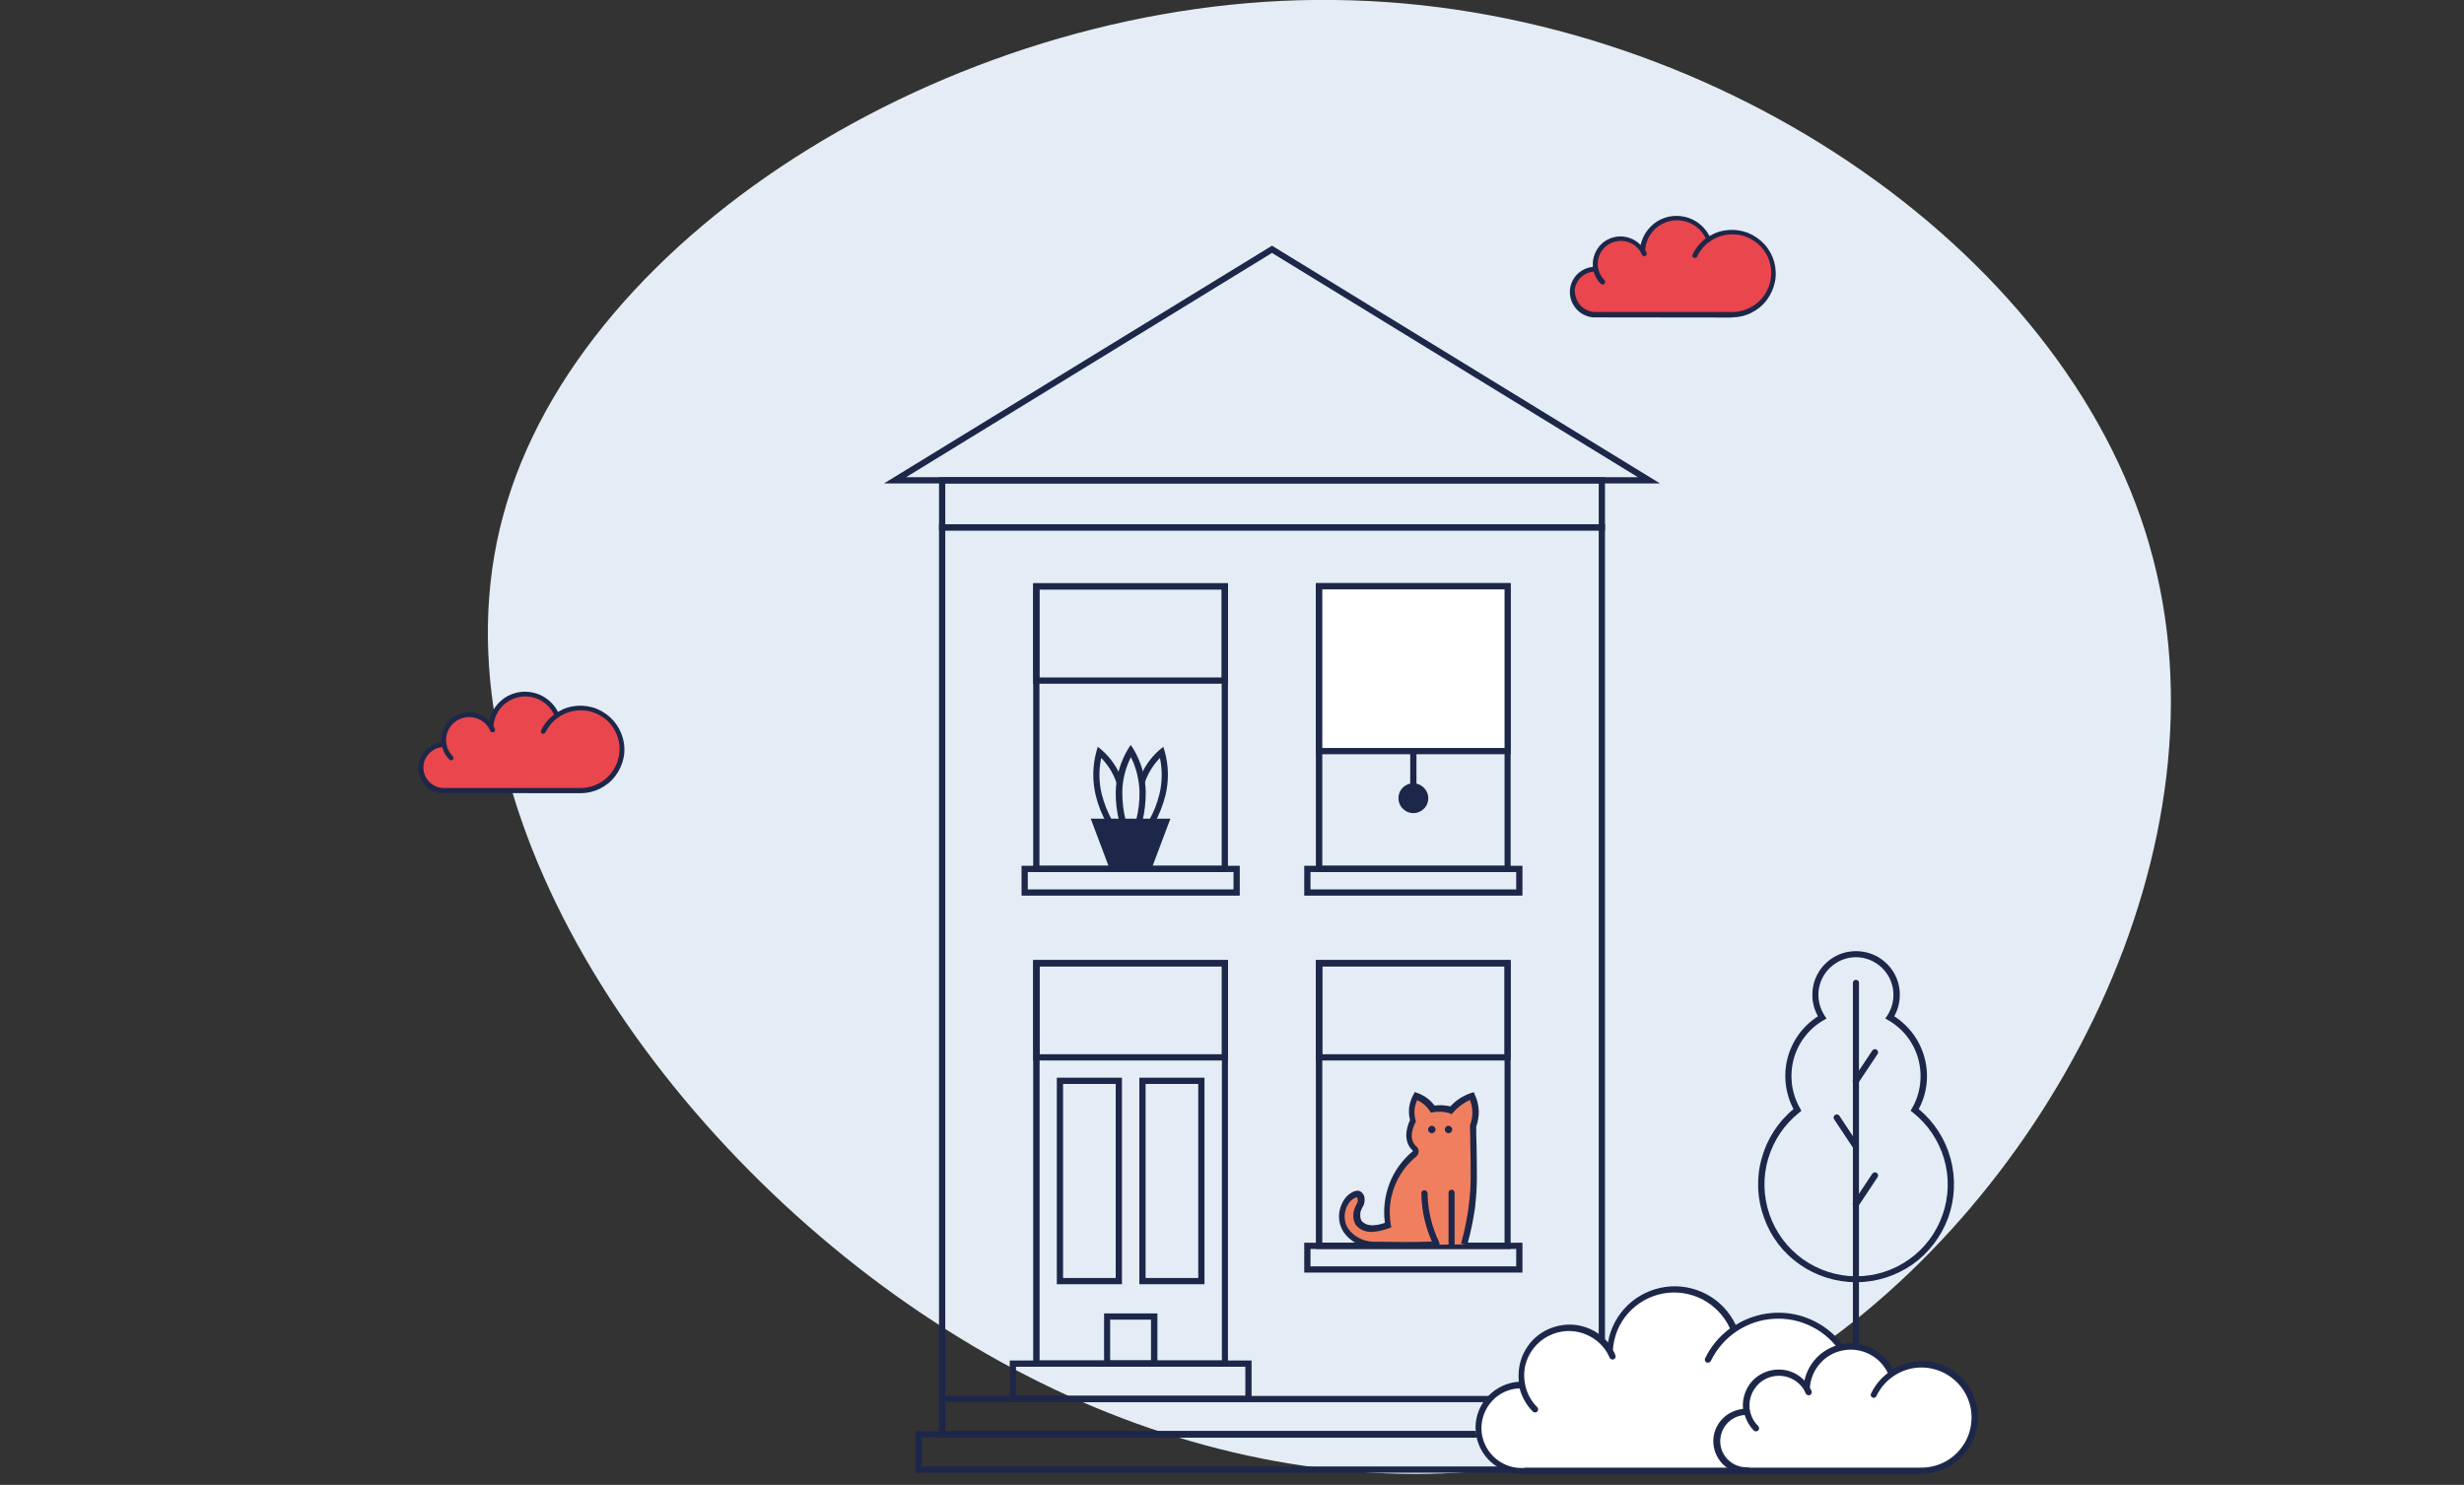 <?xml version="1.0" encoding="UTF-8"?>
<svg id="Ebene_2" data-name="Ebene 2" xmlns="http://www.w3.org/2000/svg" xmlns:xlink="http://www.w3.org/1999/xlink" viewBox="0 0 146 88">
  <rect x="0" y="0" width="146" height="88" fill="#333333" stroke="none"/>
  <defs>
    <style>
      .cls-1 {
        fill: none;
      }

      .cls-2 {
        fill: #e9464d;
      }

      .cls-3 {
        clip-path: url(#clippath-1);
      }

      .cls-4 {
        fill: #fff;
      }

      .cls-5 {
        fill: #1d2749;
      }

      .cls-6 {
        fill: #f07f60;
      }

      .cls-7 {
        fill: #e4edf5;
      }

      .cls-8 {
        clip-path: url(#clippath);
      }
    </style>
    <clipPath id="clippath">
      <rect class="cls-1" width="146" height="88"/>
    </clipPath>
    <clipPath id="clippath-1">
      <rect class="cls-1" y="14.56" width="146" height="72.79"/>
    </clipPath>
  </defs>
  <g id="Ebene_1-2" data-name="Ebene 1">
    <g>
      <g id="_8_Strom_Ja" data-name="8_Strom Ja">
        <g class="cls-8">
          <g>
            <path class="cls-7" d="M127.37,32.35c5.09,17.66-5.85,38.66-21.03,48.48-15.11,9.74-34.54,8.3-51.01-2.51-16.47-10.73-30.14-30.82-25.51-47.79C34.38,13.63,57.15-.3,79.09,0c22.01.23,43.19,14.61,48.28,32.34Z"/>
            <g class="cls-3">
              <g>
                <path class="cls-5" d="M95.1,85.19h-39.46V31.07h39.46v54.12ZM56.01,84.82h38.72V31.44h-38.72v53.38Z"/>
                <path class="cls-5" d="M95.1,31.44h-39.46v-3.16h39.46v3.16ZM56.01,31.07h38.72v-2.42h-38.72v2.42Z"/>
                <path class="cls-5" d="M95.1,85.19h-39.46v-2.46h39.46v2.46ZM56.01,84.82h38.72v-1.72h-38.72v1.72Z"/>
                <path class="cls-5" d="M96.5,87.28h-42.25v-2.46h42.25v2.46ZM54.62,86.91h41.51v-1.72h-41.51v1.72Z"/>
                <path class="cls-5" d="M72.76,51.68h-11.54v-17.12h11.54v17.12ZM61.59,51.31h10.8v-16.38h-10.8v16.38Z"/>
                <path class="cls-5" d="M73.46,53.08h-12.93v-1.77h12.93v1.77ZM60.9,52.71h12.19v-1.03h-12.19v1.03Z"/>
                <path class="cls-5" d="M72.76,40.52h-11.54v-5.95h11.54v5.95ZM61.59,40.15h10.8v-5.21h-10.8v5.21Z"/>
                <path class="cls-5" d="M72.76,81h-11.54v-24.1h11.54v24.1ZM61.6,80.63h10.8v-23.36h-10.8v23.36Z"/>
                <path class="cls-5" d="M74.16,83.09h-14.33v-2.46h14.33v2.46ZM60.2,82.72h13.59v-1.72h-13.59v1.72Z"/>
                <path class="cls-5" d="M72.76,62.85h-11.54v-5.95h11.54v5.95ZM61.6,62.48h10.8v-5.21h-10.8v5.21Z"/>
                <path class="cls-5" d="M66.48,76.11h-3.86v-12.24h3.86v12.24ZM62.99,75.74h3.12v-11.5h-3.12v11.5Z"/>
                <path class="cls-5" d="M71.37,76.11h-3.86v-12.24h3.86v12.24ZM67.88,75.74h3.12v-11.5h-3.12v11.5Z"/>
                <path class="cls-5" d="M68.58,81h-3.16v-3.16h3.16v3.16ZM65.78,80.63h2.42v-2.42h-2.42v2.42Z"/>
                <path class="cls-5" d="M89.51,74.02h-11.54v-17.12h11.54v17.12ZM78.35,73.65h10.8v-16.38h-10.8v16.38Z"/>
                <path class="cls-5" d="M89.51,62.85h-11.54v-5.95h11.54v5.95ZM78.35,62.48h10.8v-5.21h-10.8v5.21Z"/>
                <path class="cls-5" d="M90.21,75.42h-12.93v-1.77h12.93v1.77ZM77.65,75.05h12.19v-1.03h-12.19v1.03Z"/>
                <path class="cls-5" d="M89.51,51.68h-11.54v-17.12h11.54v17.12ZM78.35,51.31h10.8v-16.38h-10.8v16.38Z"/>
                <path class="cls-5" d="M90.21,53.08h-12.93v-1.77h12.93v1.77ZM77.65,52.71h12.19v-1.03h-12.19v1.03Z"/>
                <path class="cls-4" d="M89.33,34.75h-11.17v9.77h11.17v-9.77Z"/>
                <path class="cls-5" d="M89.51,44.7h-11.54v-10.14h11.54v10.14ZM78.35,44.33h10.8v-9.4h-10.8v9.4Z"/>
                <path class="cls-5" d="M83.75,48.01c.39,0,.7-.31.7-.7s-.31-.7-.7-.7-.7.31-.7.7.31.7.7.7Z"/>
                <path class="cls-5" d="M83.75,48.19c-.17,0-.35-.05-.49-.15-.15-.1-.26-.23-.33-.4-.07-.16-.08-.34-.05-.51.03-.17.12-.33.24-.45.12-.12.28-.21.45-.24.17-.03.35-.02.51.05s.3.18.4.33c.1.15.15.32.15.49,0,.23-.09.46-.26.62-.17.17-.39.26-.62.26h0ZM83.75,46.8c-.1,0-.2.03-.29.09-.08.06-.15.14-.19.23-.04.09-.05.2-.03.3.02.1.07.19.14.26.07.07.16.12.26.14.1.02.2,0,.3-.03.09-.04.17-.1.23-.19.06-.08.09-.18.09-.29,0-.14-.05-.27-.15-.36-.1-.1-.23-.15-.36-.15h0Z"/>
                <path class="cls-5" d="M83.93,44.52h-.37v2.09h.37v-2.09Z"/>
                <path class="cls-5" d="M65.59,48.82c-.29-.52-.52-1.08-.66-1.66-.21-.87-.2-1.78.04-2.64l.08-.26.21.17c.58.5,1.01,1.15,1.25,1.87l-.35.11c-.18-.56-.5-1.07-.91-1.49-.15.71-.14,1.44.03,2.14.14.55.35,1.08.62,1.57l-.32.19Z"/>
                <path class="cls-5" d="M68.4,48.82l-.32-.19c.28-.49.49-1.02.62-1.57.17-.7.18-1.43.03-2.14-.41.42-.72.93-.91,1.49l-.35-.11c.24-.73.67-1.37,1.25-1.87l.21-.17.08.26c.24.86.26,1.77.04,2.64-.15.58-.37,1.14-.66,1.66Z"/>
                <path class="cls-5" d="M66.34,48.76c-.16-.6-.24-1.21-.23-1.83.02-.9.27-1.77.73-2.54l.16-.24.16.24c.46.77.71,1.65.73,2.54,0,.6-.06,1.2-.21,1.78l-.36-.1c.14-.55.21-1.11.2-1.68-.02-.72-.19-1.42-.51-2.06-.32.64-.5,1.34-.51,2.06,0,.58.06,1.16.21,1.72l-.35.11Z"/>
                <path class="cls-5" d="M64.9,48.71h4.19l-1.05,2.79h-2.09l-1.05-2.79Z"/>
                <path class="cls-5" d="M68.17,51.68h-2.35l-1.19-3.16h4.72l-1.19,3.16ZM66.08,51.31h1.84l.91-2.42h-3.65l.91,2.42Z"/>
                <path class="cls-5" d="M98.36,28.65h-45.98l22.99-14.09,22.99,14.09ZM53.69,28.28h43.36l-21.68-13.29-21.68,13.29Z"/>
                <path class="cls-6" d="M86.75,73.75c.21-.74.36-1.5.46-2.27.07-.59.11-1.17.11-1.76,0-.91-.03-2.04-.03-2.96.11-.29.16-.59.15-.9-.01-.31-.08-.61-.21-.89-.48.17-.9.46-1.23.84-.35-.1-.72-.13-1.08-.07-.23-.36-.58-.63-.99-.77-.13.22-.21.46-.24.72-.03.25,0,.51.07.75,0,0-.6,1.03.11,1.65.04.03.06.08.06.13,0,.05,0,.1-.04.14l.02-.02c-.63.5-1.12,1.16-1.41,1.91-.29.75-.37,1.57-.23,2.37-.3.11-.62.19-.94.21-.15,0-.3-.02-.44-.08-.14-.06-.26-.15-.36-.26-.06-.12-.1-.25-.11-.38-.01-.13,0-.26.05-.39.08-.27.23-.36.21-.61,0-.05-.02-.25-.15-.32-.21-.11-.58.25-.6.27-.22.25-.36.57-.39.9-.03.34.05.67.23.96.18.25.41.46.69.61.27.15.58.24.89.25,1.75.02,2.25.03,3.64-.01"/>
                <path class="cls-5" d="M83.19,73.98c-.5,0-1.05,0-1.87-.02-.34-.02-.67-.11-.97-.28-.3-.17-.56-.4-.75-.68-.12-.2-.21-.42-.24-.65-.04-.26-.02-.52.06-.77.07-.25.2-.48.37-.67.08-.08.5-.47.82-.3.08.05.14.12.19.2.04.08.06.18.06.27,0,.16-.03.32-.12.45-.04.07-.07.14-.1.22-.04.1-.05.2-.04.31,0,.1.03.21.08.3.08.09.18.15.29.2.11.04.23.06.35.06.25-.01.5-.06.74-.15-.11-.79-.01-1.6.28-2.35.29-.75.77-1.4,1.39-1.91-.61-.54-.4-1.39-.18-1.82-.07-.26-.08-.53-.05-.79.04-.26.13-.52.26-.75l.07-.13.14.05c.41.14.77.4,1.03.75.32-.04.63-.02.94.05.34-.37.76-.64,1.24-.8l.15-.04.06.15c.14.29.21.61.23.94.01.32-.04.65-.15.95,0,.34,0,.7.02,1.08.01.64.02,1.29.02,1.86,0,.58-.03,1.16-.1,1.74v.05c-.11.78-.26,1.54-.48,2.3l-.36-.1c.21-.74.36-1.49.46-2.24v-.05c.08-.56.11-1.13.11-1.7,0-.56,0-1.22-.02-1.85,0-.38-.01-.76-.02-1.11v-.03s0-.03,0-.03c.19-.48.19-1.02,0-1.5-.38.17-.71.42-.99.73l-.1.12-.13-.07c-.32-.09-.65-.11-.98-.05l-.12.02-.06-.1c-.18-.28-.44-.5-.75-.64-.17.37-.21.8-.09,1.19l.02.08-.04.07s-.51.91.07,1.41c.07.06.12.15.13.25,0,.1-.02.19-.07.27h0s0,0,0,0h0s-.05-.03-.05-.03l.04.05c-.61.48-1.07,1.11-1.35,1.83-.28.72-.35,1.51-.22,2.27l.03.15-.15.05c-.33.13-.67.2-1.02.22-.18,0-.35-.03-.52-.1-.16-.07-.31-.18-.42-.32-.08-.14-.13-.29-.14-.45-.01-.16,0-.32.06-.47.03-.1.07-.2.12-.29.05-.07.08-.16.08-.25,0-.14-.05-.17-.05-.17-.05-.02-.24.09-.39.23-.13.15-.23.33-.28.52-.06.19-.07.4-.04.59.03.18.09.36.19.51.16.23.38.41.62.55.25.13.52.21.8.23,1.73.02,2.25.03,3.63-.01v.37c-.72.02-1.22.03-1.77.03Z"/>
                <path class="cls-5" d="M85.11,73.9s-.07,0-.1-.03c-.03-.02-.05-.04-.07-.08-.46-.96-.71-2-.72-3.07,0-.02,0-.05.01-.07,0-.02.02-.04.04-.06.02-.02.04-.03.06-.04.02,0,.05-.01.07-.01h0s.1.02.13.05c.03.03.05.08.06.13.01,1.01.25,2,.69,2.91.01.02.02.05.02.07,0,.02,0,.05-.01.07,0,.02-.02.04-.04.06-.02.02-.04.03-.06.04-.02.01-.05.02-.08.02h0Z"/>
                <path class="cls-5" d="M86.01,73.9s-.1-.02-.13-.05-.05-.08-.05-.13v-3.03s.02-.1.05-.13c.03-.03.08-.05.13-.05s.1.02.13.05c.03.03.05.08.05.13v3.03s0,.05-.01.07c0,.02-.02.04-.04.06-.02.02-.04.03-.06.04-.02,0-.05.01-.07.01Z"/>
                <path class="cls-5" d="M84.84,67.16c.12,0,.22-.1.22-.22s-.1-.22-.22-.22-.22.1-.22.22.1.22.22.22Z"/>
                <path class="cls-5" d="M85.83,67.16c.12,0,.22-.1.22-.22s-.1-.22-.22-.22-.22.1-.22.22.1.22.22.22Z"/>
                <path class="cls-5" d="M112.43,85.05h-4.9v-3.2h4.9v3.2ZM107.89,84.69h4.16v-2.46h-4.16v2.46Z"/>
                <path class="cls-5" d="M109.97,75.99c-1.19,0-2.36-.37-3.33-1.05-.98-.68-1.72-1.65-2.12-2.78-.41-1.12-.46-2.34-.14-3.49.31-1.15.97-2.18,1.89-2.94-.49-.93-.61-2.01-.35-3.03.27-1.02.91-1.9,1.8-2.47-.22-.39-.34-.84-.33-1.29,0-.45.12-.9.35-1.29.23-.39.56-.72.95-.94.39-.23.84-.34,1.29-.34.45,0,.9.12,1.29.34.39.23.72.55.95.94.23.39.35.84.35,1.29,0,.45-.11.9-.33,1.29.89.57,1.53,1.45,1.8,2.47.27,1.02.15,2.1-.35,3.03.92.76,1.58,1.79,1.89,2.94.31,1.15.26,2.37-.14,3.49-.41,1.12-1.15,2.09-2.12,2.78-.98.68-2.14,1.05-3.33,1.05h0ZM109.97,56.73c-.4,0-.8.11-1.14.32s-.63.5-.82.86c-.19.35-.28.75-.26,1.16.02.4.15.79.37,1.13l.11.16-.17.1c-.44.25-.82.59-1.12.98-.31.4-.53.85-.66,1.34-.13.49-.16.99-.1,1.49.07.5.23.98.48,1.42l.08.14-.12.1c-.89.7-1.53,1.66-1.85,2.74-.32,1.08-.29,2.24.08,3.31.37,1.07,1.06,1.99,1.98,2.65.92.65,2.02,1.01,3.15,1.01,1.13,0,2.23-.35,3.15-1.01.92-.65,1.61-1.58,1.98-2.65.37-1.07.4-2.22.08-3.31-.32-1.08-.96-2.04-1.85-2.74l-.13-.1.08-.14c.51-.88.64-1.93.38-2.91-.26-.98-.91-1.82-1.79-2.32l-.17-.1.11-.16c.22-.33.35-.72.37-1.13.02-.4-.07-.8-.26-1.16-.19-.35-.47-.65-.82-.86-.34-.21-.74-.32-1.14-.32h0Z"/>
                <path class="cls-5" d="M109.97,82.22s-.1-.02-.13-.05c-.03-.03-.05-.08-.05-.13v-23.79s.02-.1.05-.13c.03-.03.08-.05.13-.05s.1.02.13.05c.04.03.05.08.05.13v23.79s-.02.1-.05.13c-.03.03-.08.05-.13.05Z"/>
                <path class="cls-5" d="M109.97,64.25s-.07,0-.1-.03c-.03-.02-.05-.04-.07-.07-.02-.03-.02-.06-.02-.1,0-.03.01-.07.03-.09l1.13-1.7s.07-.07.12-.08c.05,0,.1,0,.14.03s.07.07.08.12c0,.05,0,.1-.03.14l-1.13,1.7s-.04.05-.07.06c-.03.01-.06.02-.09.02Z"/>
                <path class="cls-5" d="M109.97,71.55s-.07,0-.1-.03c-.03-.02-.05-.04-.07-.07-.02-.03-.02-.06-.02-.1,0-.03.01-.07.03-.09l1.13-1.7s.07-.07.12-.08c.05,0,.1,0,.14.03.04.03.07.07.08.12,0,.05,0,.1-.03.14l-1.13,1.7s-.04.05-.07.06c-.03.01-.06.02-.09.02Z"/>
                <path class="cls-5" d="M109.97,68.12s-.06,0-.09-.02c-.03-.01-.05-.04-.07-.06l-1.13-1.7s-.02-.04-.03-.07c0-.02,0-.05,0-.07,0-.02.01-.05.03-.07.01-.02.03-.04.05-.05.02-.01.04-.02.07-.03.02,0,.05,0,.07,0s.05.01.07.03c.02.01.04.03.05.05l1.13,1.7s.03.06.03.09c0,.03,0,.07-.02.1-.02.03-.04.05-.07.07-.03.02-.06.03-.1.03h0Z"/>
                <path class="cls-4" d="M90.04,82.06c-.04-.18-.05-.37-.06-.56,0-.62.2-1.22.58-1.71.37-.49.9-.85,1.49-1.01.6-.17,1.23-.13,1.8.1.57.23,1.06.64,1.38,1.17.04-.87.38-1.7.95-2.35.58-.65,1.36-1.09,2.21-1.24.86-.15,1.74,0,2.5.42.76.42,1.36,1.09,1.69,1.89.59-.41,1.28-.67,1.99-.77.71-.1,1.44-.02,2.12.21.68.24,1.3.63,1.8,1.15s.87,1.15,1.09,1.84c.21.69.26,1.42.14,2.13-.12.71-.41,1.38-.83,1.96-.43.58-.99,1.05-1.63,1.38-.64.33-1.35.49-2.07.49h-15.21c-.67-.01-1.32-.28-1.8-.76-.48-.48-.74-1.12-.74-1.8s.27-1.32.74-1.8c.48-.48,1.12-.74,1.8-.74h.06s0,0,0,0c0,0,0,0,0,0"/>
                <path class="cls-4" d="M90.22,82.07c-.14-.69-.02-1.4.33-2,.35-.6.92-1.05,1.59-1.27.67-.21,1.39-.17,2.03.12.64.29,1.14.8,1.42,1.45l-5.37,1.7ZM90.22,82.07c.11.54.38,1.04.77,1.43l-.77-1.43ZM102.77,78.77c-.33-.8-.92-1.47-1.69-1.89-.76-.42-1.64-.57-2.5-.42-.86.15-1.64.58-2.21,1.24-.58.65-.91,1.48-.95,2.35l7.36-1.27ZM90.16,82.07c-.33,0-.67.06-.98.19-.31.13-.59.31-.83.55-.24.24-.43.52-.55.83-.13.31-.19.64-.19.98s.07.67.19.98c.13.31.32.59.55.83.24.24.52.42.83.55.31.13.64.19.98.19h0s15.21.01,15.21.01c.82,0,1.63-.22,2.34-.64s1.29-1.02,1.69-1.74c.4-.72.6-1.53.57-2.36-.02-.82-.27-1.62-.71-2.32-.44-.7-1.05-1.26-1.78-1.64-.73-.38-1.55-.55-2.37-.51-.82.05-1.61.31-2.3.77-.68.46-1.23,1.09-1.59,1.83"/>
                <path class="cls-5" d="M105.37,87.35h-15.4v-.02c-.69-.05-1.34-.36-1.81-.86-.47-.51-.73-1.18-.73-1.87,0-.69.27-1.36.75-1.86.48-.5,1.13-.81,1.82-.85-.02-.13-.02-.26-.02-.38,0-.62.19-1.22.54-1.72.35-.51.85-.89,1.43-1.1.58-.21,1.21-.25,1.8-.09.6.15,1.13.49,1.53.96.14-.84.55-1.61,1.16-2.2.61-.59,1.4-.97,2.24-1.09.84-.12,1.7.04,2.45.44.75.4,1.35,1.04,1.72,1.81.63-.39,1.34-.63,2.08-.7s1.48.03,2.17.3c.69.27,1.31.69,1.81,1.24.5.55.86,1.2,1.07,1.91.2.71.24,1.46.1,2.19-.14.73-.44,1.41-.89,2.01-.45.59-1.02,1.07-1.69,1.4-.66.33-1.39.5-2.13.5h0ZM90.34,86.98h15.03c.79,0,1.56-.21,2.24-.61s1.24-.98,1.62-1.67c.38-.69.57-1.47.55-2.26-.02-.79-.26-1.56-.68-2.23-.42-.67-1.01-1.21-1.71-1.57-.7-.36-1.49-.53-2.28-.48-.79.04-1.55.3-2.21.74-.66.44-1.18,1.05-1.53,1.76-.02.04-.06.07-.11.09-.05.01-.09.01-.14,0-.04-.02-.08-.06-.09-.1-.02-.04-.02-.09,0-.14.34-.71.85-1.32,1.48-1.78-.34-.74-.91-1.34-1.63-1.72-.72-.37-1.54-.5-2.34-.35-.8.15-1.52.56-2.06,1.16s-.86,1.38-.91,2.19c.06.1.11.2.15.31.02.04.02.09,0,.14-.02.04-.05.08-.1.1-.04.02-.09.02-.14,0-.05-.02-.08-.05-.1-.09-.05-.1-.1-.2-.15-.3,0,0,0-.02-.01-.02-.32-.53-.83-.93-1.42-1.13-.59-.2-1.23-.18-1.81.05-.58.23-1.06.65-1.36,1.2-.3.55-.39,1.18-.26,1.79h0c.1.51.35.97.72,1.34.03.03.05.08.05.13,0,.05-.02.1-.05.13-.03.03-.08.05-.13.05-.05,0-.1-.02-.13-.05-.38-.38-.65-.86-.79-1.38-.62.02-1.2.29-1.62.74-.42.45-.65,1.05-.64,1.66s.27,1.21.71,1.64c.44.43,1.03.68,1.65.68h.18Z"/>
                <path class="cls-4" d="M103.36,83.67c-.02-.13-.04-.25-.04-.38,0-.42.14-.83.39-1.17.26-.34.62-.58,1.02-.69.41-.11.84-.09,1.23.07.39.16.72.44.94.8.03-.59.26-1.16.65-1.61.39-.45.93-.74,1.51-.85.59-.1,1.19,0,1.71.29.52.29.93.74,1.15,1.3.41-.28.87-.46,1.36-.52.49-.07.99-.02,1.45.15.47.16.89.43,1.23.79.34.35.6.78.74,1.26.15.47.18.97.1,1.46s-.28.95-.57,1.34c-.29.4-.67.72-1.12.94-.44.22-.93.34-1.42.34h-10.41c-.46,0-.9-.19-1.22-.52-.32-.33-.51-.77-.51-1.23s.18-.9.51-1.23c.32-.33.76-.51,1.22-.51h.04s0,0,0,0c0,0,0,0,0,0"/>
                <path class="cls-4" d="M103.48,83.68c-.1-.47-.01-.96.23-1.37.24-.41.63-.72,1.08-.87.46-.14.95-.11,1.39.08.44.2.78.55.97.99l-3.67,1.16ZM103.48,83.68c.08.37.26.71.53.98l-.53-.98ZM112.07,81.42c-.23-.55-.63-1.01-1.15-1.3-.52-.29-1.12-.39-1.71-.29-.59.1-1.12.4-1.51.85-.39.45-.62,1.01-.65,1.61l5.03-.87ZM103.44,83.68c-.46,0-.9.18-1.23.51-.33.33-.51.77-.51,1.23s.18.9.51,1.23c.33.33.77.51,1.23.51h0s10.4,0,10.4,0c.56,0,1.11-.15,1.6-.44.48-.29.88-.7,1.15-1.19.27-.49.41-1.05.39-1.61-.02-.56-.18-1.11-.48-1.59-.3-.48-.72-.86-1.22-1.12-.5-.26-1.06-.38-1.62-.35-.56.03-1.1.21-1.57.53-.47.31-.84.75-1.09,1.25"/>
                <path class="cls-5" d="M113.85,87.35h-10.59v-.02c-.48-.05-.92-.27-1.24-.62-.32-.36-.5-.82-.5-1.3,0-.48.18-.94.51-1.29.32-.35.77-.57,1.25-.62,0-.07-.01-.14-.01-.21,0-.42.13-.84.36-1.19s.57-.62.97-.78c.39-.16.82-.19,1.24-.11.41.09.79.3,1.08.61.12-.57.42-1.08.84-1.47.43-.39.96-.64,1.54-.72.57-.07,1.16.03,1.67.3.51.27.93.7,1.19,1.21.44-.26.94-.42,1.45-.46.51-.04,1.03.04,1.5.23.47.19.9.49,1.24.87.34.38.59.84.72,1.33.14.49.16,1.01.06,1.52-.1.5-.31.98-.62,1.39-.31.41-.71.74-1.17.97-.46.23-.97.35-1.48.35h0ZM103.63,86.98h10.22c.53,0,1.05-.14,1.51-.41.46-.27.83-.66,1.09-1.12.26-.46.38-.99.37-1.52s-.17-1.04-.45-1.49c-.28-.45-.68-.81-1.15-1.06-.47-.24-1-.36-1.53-.33-.53.03-1.04.2-1.48.5-.44.29-.79.7-1.02,1.18-.01.02-.02.04-.04.06-.02.02-.04.03-.06.04-.02,0-.05.01-.07.01-.03,0-.05,0-.07-.02-.02-.01-.04-.03-.06-.04-.02-.02-.03-.04-.04-.06,0-.02-.01-.05,0-.07,0-.02.01-.05.02-.07.23-.48.57-.89.99-1.21-.23-.48-.62-.88-1.1-1.12-.48-.24-1.02-.32-1.55-.22-.53.1-1.01.37-1.36.77-.36.4-.57.91-.61,1.44.04.06.07.13.1.2.02.04.02.09,0,.14-.02.04-.05.08-.1.1s-.09.02-.14,0c-.04-.02-.08-.05-.1-.09-.03-.07-.07-.14-.1-.2,0,0,0,0,0-.01-.2-.33-.5-.58-.85-.72-.35-.14-.75-.16-1.11-.06-.37.1-.69.32-.92.63-.23.3-.36.68-.36,1.06,0,.12.01.24.04.35.07.34.24.64.48.88.02.02.03.04.04.06,0,.02.01.05.01.07,0,.02,0,.05-.01.07,0,.02-.02.04-.04.06-.02.02-.04.03-.06.04-.02,0-.05.01-.07.01-.02,0-.05,0-.07-.01-.02,0-.04-.02-.06-.04-.26-.26-.44-.58-.54-.92-.4.03-.78.21-1.05.51-.27.3-.41.69-.4,1.09.01.4.18.78.47,1.06.29.28.68.44,1.08.44h.18Z"/>
              </g>
            </g>
          </g>
        </g>
      </g>
      <g>
        <path class="cls-2" d="M94.55,15.96h-.03c-.18,0-.35.03-.52.1-.16.07-.31.17-.44.29-.13.13-.23.28-.29.44-.07.16-.1.34-.1.52s.04.35.1.52c.07.16.17.31.29.44.13.13.28.23.44.29.16.07.34.1.52.1h0s8.1,0,8.1,0c.38,0,.76-.09,1.1-.26s.64-.42.87-.73c.23-.31.38-.66.45-1.04.07-.38.04-.76-.07-1.13-.11-.37-.3-.7-.57-.98-.26-.28-.59-.49-.95-.62-.36-.13-.74-.17-1.12-.13-.38.05-.74.18-1.06.39l-.04.02c-.18-.43-.49-.78-.9-1.01-.41-.22-.88-.3-1.33-.22-.46.08-.87.31-1.18.66s-.49.79-.51,1.25l.09.18c-.15-.34-.42-.62-.76-.77-.34-.15-.72-.18-1.08-.06-.36.11-.66.35-.84.67-.19.32-.25.7-.18,1.07"/>
        <path class="cls-5" d="M102.62,18.81c.4,0,.79-.09,1.15-.27s.67-.43.91-.75c.24-.32.41-.69.49-1.08.08-.39.06-.8-.04-1.18-.11-.39-.3-.74-.57-1.04-.27-.3-.6-.53-.97-.68-.37-.15-.77-.21-1.17-.18-.4.03-.78.15-1.13.36-.2-.4-.53-.73-.92-.94-.4-.21-.85-.29-1.3-.24-.45.06-.87.25-1.2.56-.33.31-.56.71-.66,1.15-.23-.24-.52-.4-.84-.47-.32-.07-.66-.04-.96.08-.31.12-.57.33-.75.61-.18.27-.28.59-.28.92,0,.05,0,.11,0,.16-.37.03-.72.21-.97.48-.25.28-.39.63-.39,1.01,0,.37.14.73.39,1.01.25.28.6.45.97.49h0s8.25.01,8.25.01ZM93.3,17.31c0-.31.12-.6.33-.83.21-.22.5-.36.8-.38.08.27.22.52.42.72.01.01.03.02.05.03.02,0,.04.01.06.01.02,0,.04,0,.06-.01.02,0,.03-.02.05-.03.01-.01.02-.03.03-.05,0-.02.01-.04.01-.06,0-.02,0-.04-.01-.06,0-.02-.02-.03-.03-.05-.19-.19-.32-.43-.37-.69h0c-.02-.09-.03-.18-.03-.27,0-.3.1-.59.28-.82.18-.24.43-.41.72-.49.29-.08.59-.07.87.04.28.11.51.3.67.56,0,0,0,0,0,.01.03.05.06.1.08.15,0,.02.02.03.03.05s.03.02.05.03c.02,0,.04.01.06.01.02,0,.04,0,.06-.01.02,0,.03-.02.05-.03.01-.01.02-.03.03-.05,0-.02,0-.04,0-.06,0-.02,0-.04-.01-.06-.02-.05-.05-.11-.08-.16.03-.42.2-.81.47-1.12.28-.31.65-.52,1.06-.6.41-.08.83-.02,1.21.17s.67.49.85.87c-.33.25-.59.57-.77.94,0,.02-.01.04-.02.06,0,.02,0,.04,0,.06,0,.02.02.04.03.05.01.01.03.03.05.03.02,0,.04.01.06.01.02,0,.04,0,.06,0,.02,0,.03-.02.05-.03.01-.01.03-.03.03-.05.18-.37.45-.69.8-.92.34-.23.74-.36,1.15-.39.41-.02.82.06,1.19.25.37.19.68.47.9.82.22.35.34.75.35,1.16.01.41-.09.82-.29,1.18-.2.36-.49.66-.85.87-.36.21-.76.32-1.17.32h-8.1c-.32,0-.63-.13-.86-.36-.23-.23-.35-.53-.36-.86h0Z"/>
      </g>
      <g>
        <path class="cls-2" d="M26.33,44.16h-.03c-.36,0-.7.14-.96.39-.25.25-.4.6-.4.96s.14.7.4.96c.25.25.6.4.96.4h0s8.1,0,8.1,0c.38,0,.76-.09,1.1-.26.34-.17.64-.42.87-.73.23-.31.38-.66.45-1.04.07-.38.04-.76-.07-1.13-.11-.37-.3-.7-.57-.98-.26-.28-.59-.49-.95-.62-.36-.13-.74-.17-1.12-.13s-.74.18-1.06.39l-.04.02c-.18-.43-.49-.78-.9-1.01-.41-.22-.88-.3-1.33-.22-.46.08-.87.31-1.18.66-.31.35-.49.79-.51,1.25l.09.18c-.15-.34-.42-.62-.76-.77-.34-.15-.72-.18-1.08-.06-.35.11-.66.35-.84.67-.19.32-.25.7-.18,1.07"/>
        <path class="cls-5" d="M26.15,47h0s8.25.01,8.25.01c.4,0,.79-.09,1.15-.27.36-.18.67-.43.91-.75.24-.32.41-.69.49-1.08.08-.39.06-.8-.05-1.18-.11-.39-.3-.74-.57-1.04-.27-.3-.6-.53-.97-.68-.37-.15-.77-.21-1.17-.18-.4.03-.78.15-1.13.36-.2-.4-.53-.73-.92-.94-.4-.21-.85-.29-1.3-.24-.45.06-.87.25-1.2.56-.33.31-.56.71-.66,1.15-.23-.24-.52-.4-.84-.47-.32-.07-.66-.04-.96.08-.31.12-.57.33-.75.61-.18.27-.28.59-.28.92,0,.05,0,.11,0,.16-.37.03-.72.21-.97.48-.25.28-.39.63-.39,1.01,0,.37.14.73.39,1.01.25.28.6.45.97.49h0ZM26.21,44.3c.08.27.22.52.42.72.03.03.06.04.1.04.04,0,.07-.02.1-.04.03-.03.04-.06.04-.1s-.01-.07-.04-.1c-.19-.19-.32-.43-.37-.69h0c-.02-.09-.03-.18-.03-.27,0-.3.1-.59.28-.82.18-.24.43-.41.72-.49.29-.08.59-.07.87.04.28.11.51.3.67.56,0,0,0,0,0,.01.03.05.06.1.08.15,0,.02.02.03.03.05.01.01.03.02.05.03.02,0,.04.01.06.01.02,0,.04,0,.06-.01.02,0,.03-.02.05-.03.01-.01.02-.03.03-.05,0-.02,0-.04,0-.06s0-.04-.01-.06c-.02-.05-.05-.11-.08-.16.03-.42.2-.81.47-1.12.28-.31.65-.52,1.06-.6.41-.08.84-.02,1.21.17.37.19.67.49.85.87-.33.25-.59.57-.77.94-.01.03-.02.07,0,.11.01.04.04.06.07.08.03.02.07.02.11,0,.04-.01.06-.04.08-.07.18-.37.45-.69.8-.92.34-.23.74-.36,1.15-.39s.82.06,1.19.25c.37.19.68.47.9.82.22.35.34.75.35,1.16.01.41-.09.82-.29,1.18-.2.36-.49.66-.85.87-.35.21-.76.32-1.17.32h-8.1c-.32,0-.62-.13-.84-.34-.23-.22-.36-.52-.37-.83-.01-.31.1-.62.31-.85.21-.23.5-.38.82-.4h0Z"/>
      </g>
    </g>
  </g>
</svg>